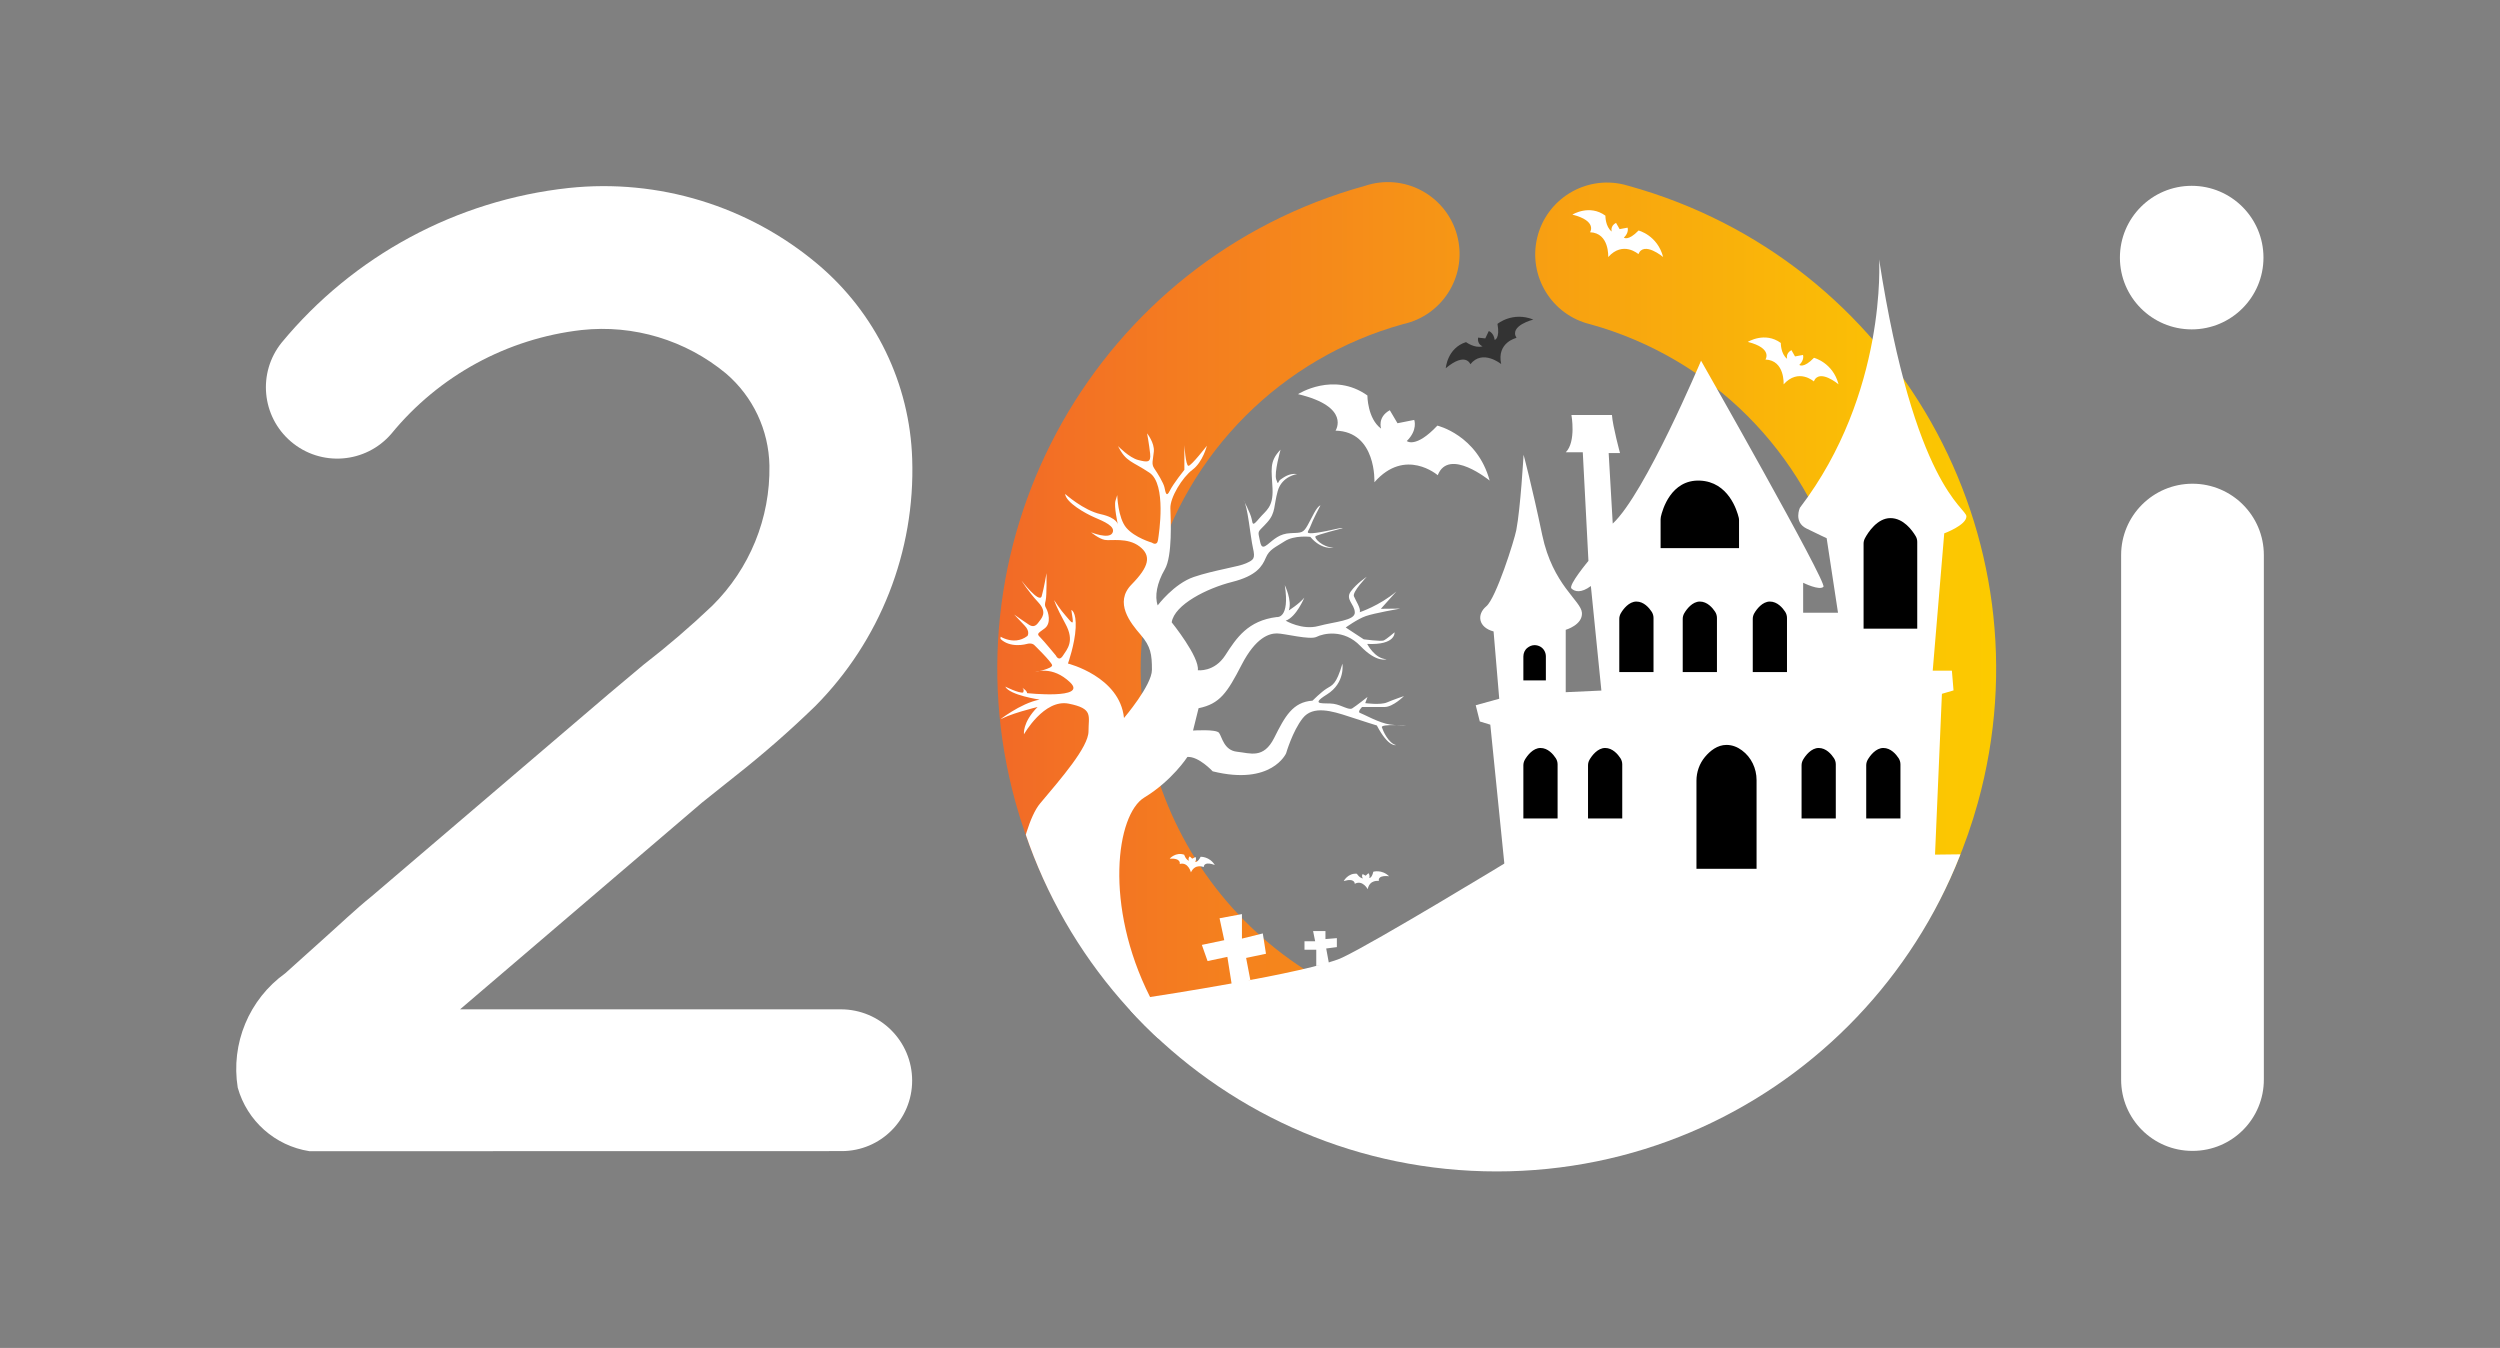 <?xml version="1.0" encoding="UTF-8"?>
<svg id="Layer_2" data-name="Layer 2" xmlns="http://www.w3.org/2000/svg" xmlns:xlink="http://www.w3.org/1999/xlink" viewBox="0 0 473.31 255.2">
  <rect x="0" y="0" width="473.31" height="255.2" fill="#808080" stroke="none"/>
  <defs>
    <style>
      .cls-1 {
        fill: none;
      }

      .cls-2 {
        fill: url(#linear-gradient);
      }

      .cls-3 {
        fill: #fff;
      }

      .cls-4 {
        fill: #333;
      }

      .cls-5 {
        clip-path: url(#clippath);
      }
    </style>
    <linearGradient id="linear-gradient" x1="188.8" y1="126.54" x2="377.92" y2="126.54" gradientUnits="userSpaceOnUse">
      <stop offset="0" stop-color="#f26a27"/>
      <stop offset="1" stop-color="#fccb00"/>
    </linearGradient>
    <clipPath id="clippath">
      <path class="cls-1" d="M377.54,127.6c0,52.01-42.16,94.18-94.18,94.18s-94.18-42.16-94.18-94.18,42.16-94.18,94.18-94.18c32.51,0,61.17,16.47,78.09,41.52,10.15,15.03,16.08,33.15,16.08,52.66Z"/>
    </clipPath>
  </defs>
  <g id="Layer_2-2" data-name="Layer 2">
    <g>
      <rect class="cls-1" width="473.31" height="255.2"/>
      <g>
        <g>
          <path id="_20i_Symbol_20i_Orange" data-name="20i Symbol_20i Orange" class="cls-2" d="M265.62,191.87c-36.03-9.97-57.16-47.26-47.2-83.3,6.34-22.93,24.26-40.85,47.2-47.2,7.34-1.6,12-8.84,10.4-16.18-1.6-7.34-8.84-12-16.18-10.4-.49.11-.97.24-1.44.4-50.5,13.98-80.11,66.25-66.13,116.75,8.89,32.13,34,57.24,66.13,66.13,1.18.33,2.4.5,3.63.5h0c7.52-.04,13.58-6.16,13.55-13.67-.03-6.08-4.09-11.41-9.95-13.04ZM301.08,191.88c36.03-10,57.14-47.33,47.13-83.36-6.35-22.89-24.24-40.78-47.13-47.13-7.3-1.75-11.8-9.1-10.05-16.4,1.75-7.3,9.1-11.8,16.4-10.05.31.07.61.16.91.25,50.51,14,80.11,66.29,66.11,116.8-8.9,32.12-33.99,57.21-66.11,66.11-1.19.33-2.41.49-3.64.49h0c-7.51.01-13.61-6.07-13.62-13.58,0-6.13,4.09-11.51,10-13.14h0Z"/>
          <g class="cls-5">
            <g>
              <path class="cls-3" d="M191.11,174.39s1.87-17.59,5.8-22.27c3.93-4.68,9.17-10.67,9.17-13.66s.94-4.3-3.74-5.24c-4.68-.94-8.48,5.8-8.48,5.8,0,0-.33-2.25,2.58-5.17,0,0-5.84,1.4-7.42,2.61,0,0,4.13-3.31,7.81-4.01,0,0-5.68-.82-6.51-2.46,0,0,2.55,1.28,3.37,1.12,0,0,.33-.52-.15-.91,0,0,.94.58.91,1.03,0,0,11.55,1.22,8.15-2.04s-6.6-1.95-6.6-1.95c0,0,3.31-.67,3.19-1.31s-3.4-3.83-3.4-3.83c0,0-.43-.46-1.43-.18s-4.13.7-5.62-1.82c0,0,3.01,2.4,5.78.3,0,0,.58-.82-.55-1.98-1.12-1.16-1.95-2.07-1.95-2.07,0,0,2.22,1.58,2.83,1.95s1.16.36,1.73-.43,1.82-1.88-.03-3.86c-1.85-1.98-3.16-4.1-3.16-4.1,0,0,3.4,4.44,3.83,2.95.43-1.49.91-4.35.91-4.35,0,0,.06,4.23-.15,5.11s-.21,1.03.12,1.61,1.03,2.77-.36,3.77-1.46,1-.76,1.7,2.92,3.4,2.92,3.4c0,0,.55,1.25,1.34.03.79-1.22,2.28-2.74.46-6.05-1.82-3.31-2.13-4.47-2.13-4.47,0,0,1.31,2.01,2.13,2.89s1.61,2.19,1.37.58l-.24-1.61s.97.3.82,3.4c-.15,3.1-1.46,6.75-1.46,6.75,0,0,9.82,2.46,10.61,10.31,0,0,5.29-6.2,5.29-9.12s-.21-4.41-2.13-6.63c-1.92-2.22-5.08-6.11-1.73-9.52,3.34-3.4,3.8-5.44,1.52-7.2-2.28-1.76-5.47-1.03-6.6-1.25s-2.58-1.43-2.58-1.43c0,0,3.37,1.37,4.04.12s-1.64-2.19-3.4-2.95-5.38-2.8-5.56-4.44c0,0,3.5,3.13,6.72,3.83,3.22.7,3.28,2.01,3.28,2.01,0,0-.79-3.5-.46-4.56l.33-1.06s.12,4.32,1.73,6.2c1.61,1.88,4.83,2.8,4.83,2.8,0,0,.97.73,1.16-.49s1.64-10.55-1.61-12.74c-3.25-2.19-4.47-2.01-5.96-5.05,0,0,2.13,2.22,3.83,2.64,1.7.43,2.43.55,2.25-1.19-.18-1.73-.58-3.86-.58-3.86,0,0,1.43,1.79,1.28,3.44s-.52,2.34.09,3.22,1.73,2.71,1.92,3.56.33,2.04,1,.67,2.77-3.98,2.77-3.98v-4.68s.24,3.86.76,3.92,3.5-3.8,3.5-3.8c0,0-.76,3.07-2.71,4.53-1.95,1.46-4.26,5.26-4.2,7.3.06,2.04.43,9.03-1.06,11.58-1.49,2.55-1.95,5.11-1.34,6.81,0,0,3.07-4.1,6.84-5.38,3.77-1.28,8.45-1.92,9.88-2.58,1.43-.67,1.79-.82,1.31-2.92s-1-8.09-1.79-9.06c0,0,1.34,2.49,1.55,3.59s.21,1.34,1.46-.15,2.64-2.04,2.49-5.59c-.15-3.56-.7-5.11,1.52-7.39,0,0-1.25,4.35-.82,5.65s.27.36.82,0,1.63-1.25,3.13-1.03c0,0-2.87.4-3.66,3.19-.79,2.8-.36,4.1-1.95,5.9-1.58,1.79-1.88,1.52-1.58,2.83s.3,2.46,1.58,1.43c1.28-1.03,2.28-2.07,4.38-2.16,2.1-.09,2.37,0,3.22-1.49.85-1.49,1.67-3.53,2.43-3.77,0,0-1.49,2.83-1.85,3.86s-1.19,1.52.4,1.4c1.58-.12,3.92-.7,4.8-.88s.85-.06.85-.06c0,0-4.74,1.22-5.11,1.52s1.25,2.1,3.4,2.16c0,0-2.22.55-4.41-2.04,0,0-3.01-.36-4.83.82s-2.92,1.55-3.59,3.13-1.7,3.41-6.4,4.59c-4.7,1.18-10.91,4.28-11.42,7.64,0,0,5.29,6.55,4.95,9.07,0,0,3.11.42,5.21-2.85s4.28-6.55,9.74-7.22c0,0,2.52.42,1.51-6.04,0,0,1.43,2.94.76,4.79,0,0,2.01-1.26,2.94-2.43,0,0-1.51,3.69-3.53,4.37,0,0,3.11,1.85,6.21,1.01s6.97-1.01,6.88-2.6c-.08-1.6-1.85-2.43-.76-3.95,1.09-1.51,3.02-2.77,3.02-2.77,0,0-2.77,2.85-2.43,3.69s1.39,2.37,1.09,3.02c0,0,3.71-1.21,6.95-3.93l-2.94,3.28,3.67-.04s-4.92.86-6.52,1.42-3.8,2.16-3.8,2.16l3.41,2.24s3.24.43,3.76.22,2.07-1.55,2.07-1.55c0,0,.3,2.46-5.18,2.2,0,0,1.42,2.81,3.67,2.89,0,0-1.81.78-4.96-2.5-3.15-3.28-7.04-2.37-8.29-1.73s-6.09-.65-7.51-.65-3.97.69-6.69,5.96-4.11,7.38-8.14,8.2l-1.05,4.23s4.36-.3,4.92.43.91,3.32,3.41,3.58c2.5.26,5.01,1.42,7.04-2.63,2.03-4.06,3.5-6.78,7.25-7.04,0,0,1.64-1.64,2.68-2.29s1.81-.69,2.98-4.71c0,0,.6,3.63-2.94,5.83s-.26,1.51,1.3,1.77,2.85,1.25,3.5.86c.65-.39,2.89-2.16,2.89-2.16l-.43,1.17s2.89.39,4.1-.13c1.21-.52,3.24-1.21,3.24-1.21,0,0-2.07,2.07-3.67,2.07h-4.27s-.95.95-.39,1.12,3.67,1.94,5.7,2.2,3.15.22,3.15.22c0,0-4.92-.39-4.71.3.22.69,1.25,3.02,2.68,3.37,0,0-1.42.52-3.63-3.71,0,0-2.37-.73-5.4-1.73-3.02-.99-6.69-2.12-8.63.35-1.94,2.46-3.15,6.65-3.15,6.65,0,0-2.72,6.17-13.9,3.41,0,0-2.68-2.89-4.79-2.72,0,0-2.89,4.49-8.16,7.68-5.27,3.19-7.68,20.38,1.09,37.76,8.77,17.37-16.79,11.35-16.79,11.35l-9.83-25.72Z"/>
              <path class="cls-3" d="M217.74,188.76s30.19-4.56,36.39-7.47c6.2-2.9,31.87-18.52,31.87-18.52l86.29-1.04-2.96,47.05-84.42,23.43-74.54-13.36-9.42-18.74,16.79-11.35Z"/>
              <polygon class="cls-3" points="236.72 185.54 235.92 181.36 239.68 180.57 239.08 176.72 235.13 177.7 235.13 173.06 230.89 173.85 231.78 178 227.54 178.89 228.62 181.95 232.37 181.16 233.32 187.18 236.72 185.54"/>
              <polygon class="cls-3" points="249.2 182.88 249.2 179.81 246.97 179.81 246.97 178.21 248.99 178.21 248.6 176.27 250.94 176.27 250.94 177.79 253.1 177.61 253.1 179.31 251.08 179.57 251.65 182.67 249.2 182.88"/>
              <path class="cls-3" d="M263.12,77.66l1.46,2.47,3.17-.63s.72,1.9-1.41,4c0,0,1.67,1.46,5.79-2.92,0,0,7.55,1.78,9.9,10.41,0,0-7.74-6.35-9.83-1.02,0,0-6.15-5.33-11.99,1.33,0,0,.44-9.58-7.36-9.77,0,0,2.98-4.5-7.1-6.91,0,0,6.72-4.31,13.13.25,0,0,0,4.38,2.6,6.28,0,0-.76-2.16,1.65-3.49Z"/>
              <path class="cls-4" d="M279.84,63.92l1.36.15.66-1.39s.93.27,1.12,1.68c0,0,1.03-.22.53-3.04,0,0,2.83-2.38,6.79-.82,0,0-4.63,1.15-3.19,3.47,0,0-3.79.84-2.9,4.96,0,0-3.53-2.89-5.83.03,0,0-.87-2.42-4.66.75,0,0,.26-3.8,3.83-4.94,0,0,1.67,1.24,3.14.79,0,0-1.04-.32-.86-1.62Z"/>
              <path class="cls-3" d="M305.95,42.19l.68,1.19,1.51-.28s.33.91-.7,1.89c0,0,.79.71,2.78-1.35,0,0,3.58.9,4.65,5.02,0,0-3.65-3.07-4.68-.55,0,0-2.9-2.58-5.72.56,0,0,.27-4.56-3.44-4.7,0,0,1.45-2.13-3.34-3.34,0,0,3.23-2.01,6.25.2,0,0-.03,2.08,1.2,3.01,0,0-.35-1.03.81-1.65Z"/>
              <path class="cls-3" d="M339.16,66.29l.68,1.19,1.51-.28s.33.91-.7,1.89c0,0,.79.71,2.78-1.35,0,0,3.58.9,4.65,5.02,0,0-3.65-3.07-4.68-.55,0,0-2.9-2.58-5.72.56,0,0,.27-4.56-3.44-4.7,0,0,1.45-2.13-3.34-3.34,0,0,3.23-2.01,6.25.2,0,0-.03,2.08,1.2,3.01,0,0-.35-1.03.81-1.65Z"/>
              <path class="cls-3" d="M258.01,165.49l.54.3.52-.47s.34.28.17.9c0,0,.47.09.76-1.18,0,0,1.61-.49,2.99.86,0,0-2.14-.34-1.95.89,0,0-1.74-.32-2.1,1.56,0,0-.97-1.84-2.45-1.02,0,0,.06-1.17-2.09-.52,0,0,.79-1.54,2.49-1.39,0,0,.48.82,1.17.89,0,0-.38-.32-.07-.83Z"/>
              <path class="cls-3" d="M225.26,162.14l.45.43.62-.32s.27.35-.05.92c0,0,.44.2,1.03-.96,0,0,1.68-.08,2.69,1.57,0,0-2-.86-2.11.38,0,0-1.6-.74-2.42,1,0,0-.49-2.02-2.12-1.59,0,0,.35-1.12-1.9-1.01,0,0,1.14-1.3,2.75-.74,0,0,.26.91.92,1.15,0,0-.29-.4.13-.83Z"/>
            </g>
          </g>
          <g>
            <path class="cls-3" d="M367.64,131.36l2.21-.65-.31-3.73h-3.63l2.18-26s4.2-1.55,4.2-3.21-9.83-5.5-16.53-48.66c0,0,1.57,25.32-15,47.03,0,0-1.23,2.69,1.23,3.91s3.84,1.84,3.84,1.84l2.15,14.12h-6.6v-5.68s3.07,1.53,3.84.77-23.17-42.81-23.17-42.81c0,0-10.59,25.16-16.72,30.84l-.77-13.35h2.15s-1.38-5.06-1.53-7.21h-7.67s.92,5.06-1.07,7.06h3.22l1.07,20.56s-3.84,4.6-3.22,5.22,1.84.92,3.68-.46l1.99,19.79-6.75.31v-11.81s3.22-.92,3.07-3.22c-.15-2.3-5.52-5.22-7.52-14.73-1.99-9.51-3.53-15.19-3.53-15.19,0,0-.57,10.06-1.38,14.27-.38,1.96-3.84,12.89-5.68,14.42-1.84,1.53-1.53,3.99,1.38,4.76l1.07,12.74-4.45,1.23.77,3.07,1.99.61,2.76,27.31h81.32l1.42-33.13Z"/>
            <path d="M314.39,98.31c0-.16.02-.32.05-.47.29-1.3,1.9-7.06,7.37-6.85,5.44.21,7.06,5.72,7.37,7,.04.16.06.32.06.49v5.3h-14.85v-5.47ZM306.57,127.24h6.48v-10.25c0-.41-.12-.81-.34-1.16-.49-.75-1.49-1.94-2.9-1.94s-2.5,1.43-2.96,2.23c-.18.32-.28.68-.28,1.05v10.07ZM288.41,154.96h6.48v-10.25c0-.41-.12-.81-.34-1.16-.49-.75-1.49-1.94-2.9-1.94s-2.5,1.43-2.96,2.23c-.18.32-.28.68-.28,1.05v10.07ZM300.65,154.96h6.48v-10.25c0-.41-.12-.81-.34-1.16-.49-.75-1.49-1.94-2.9-1.94s-2.5,1.43-2.96,2.23c-.18.32-.28.68-.28,1.05v10.07ZM341.08,154.96h6.48v-10.25c0-.41-.12-.81-.34-1.16-.49-.75-1.49-1.94-2.9-1.94s-2.5,1.43-2.96,2.23c-.18.32-.28.68-.28,1.05v10.07ZM353.32,154.96h6.48v-10.25c0-.41-.12-.81-.34-1.16-.49-.75-1.49-1.94-2.9-1.94s-2.5,1.43-2.96,2.23c-.18.32-.28.68-.28,1.05v10.07ZM288.41,128.82h4.26v-4.55c0-.76-.4-1.48-1.06-1.85-.3-.16-.66-.28-1.07-.28-.55,0-1,.23-1.35.5-.51.39-.78,1.01-.78,1.65v4.52ZM318.58,127.24h6.48v-10.25c0-.41-.12-.81-.34-1.16-.49-.75-1.49-1.94-2.9-1.94s-2.5,1.43-2.96,2.23c-.18.32-.28.68-.28,1.05v10.07ZM321.18,164.49h11.38v-16.8c0-2.2-.99-4.32-2.77-5.63-.81-.6-1.79-1.03-2.92-1.03-1.73,0-3.11,1.12-4.08,2.28-1.05,1.26-1.61,2.86-1.61,4.5v16.67ZM331.84,127.24h6.48v-10.25c0-.41-.12-.81-.34-1.16-.49-.75-1.49-1.94-2.9-1.94s-2.5,1.43-2.96,2.23c-.18.32-.28.68-.28,1.05v10.07ZM352.83,119.02h10.15v-16.43c0-.38-.1-.76-.3-1.09-.65-1.09-2.31-3.41-4.78-3.41s-4.23,2.69-4.83,3.83c-.16.31-.25.65-.25,1v16.1Z"/>
          </g>
        </g>
        <g id="_20i_Logo_20i_Main" data-name="20i Logo_20i Main">
          <path class="cls-3" d="M58.54,217.94c-6.47-1.02-11.76-5.72-13.53-12.02-1.35-8.34,2.13-16.73,9-21.66l7.22-6.49c3.02-2.68,6.04-5.59,9.17-8.11l44.74-38.19,6.67-5.6c4.53-3.5,8.88-7.23,13.03-11.18,7.09-7,11.01-16.6,10.83-26.56-.13-6.71-3.11-13.04-8.21-17.41-7.63-6.33-17.5-9.31-27.35-8.24-14.1,1.61-27.02,8.65-36.01,19.63-4.85,5.66-13.38,6.32-19.04,1.47-5.53-4.74-6.31-13-1.76-18.69h0c13.61-16.48,33.11-26.99,54.36-29.3,17.02-1.81,34.05,3.4,47.14,14.42,10.94,9.2,17.45,22.62,17.9,36.91.58,17.47-6.07,34.41-18.4,46.81-4.8,4.66-9.84,9.06-15.1,13.2l-6.27,5-45.83,39.16h72.09c7.45,0,13.5,6.04,13.5,13.5h0c0,7.37-5.97,13.34-13.33,13.34-.06,0-.11,0-.17,0l-100.64.02Z"/>
          <circle class="cls-3" cx="414.94" cy="48.77" r="13.59"/>
          <path class="cls-3" d="M415.06,217.89c-7.45,0-13.48-6.04-13.48-13.48v-99.32c0-7.46,6.05-13.51,13.51-13.51s13.51,6.05,13.51,13.51v99.26c.03,7.45-5.98,13.51-13.42,13.54h-.11Z"/>
        </g>
      </g>
    </g>
  </g>
</svg>